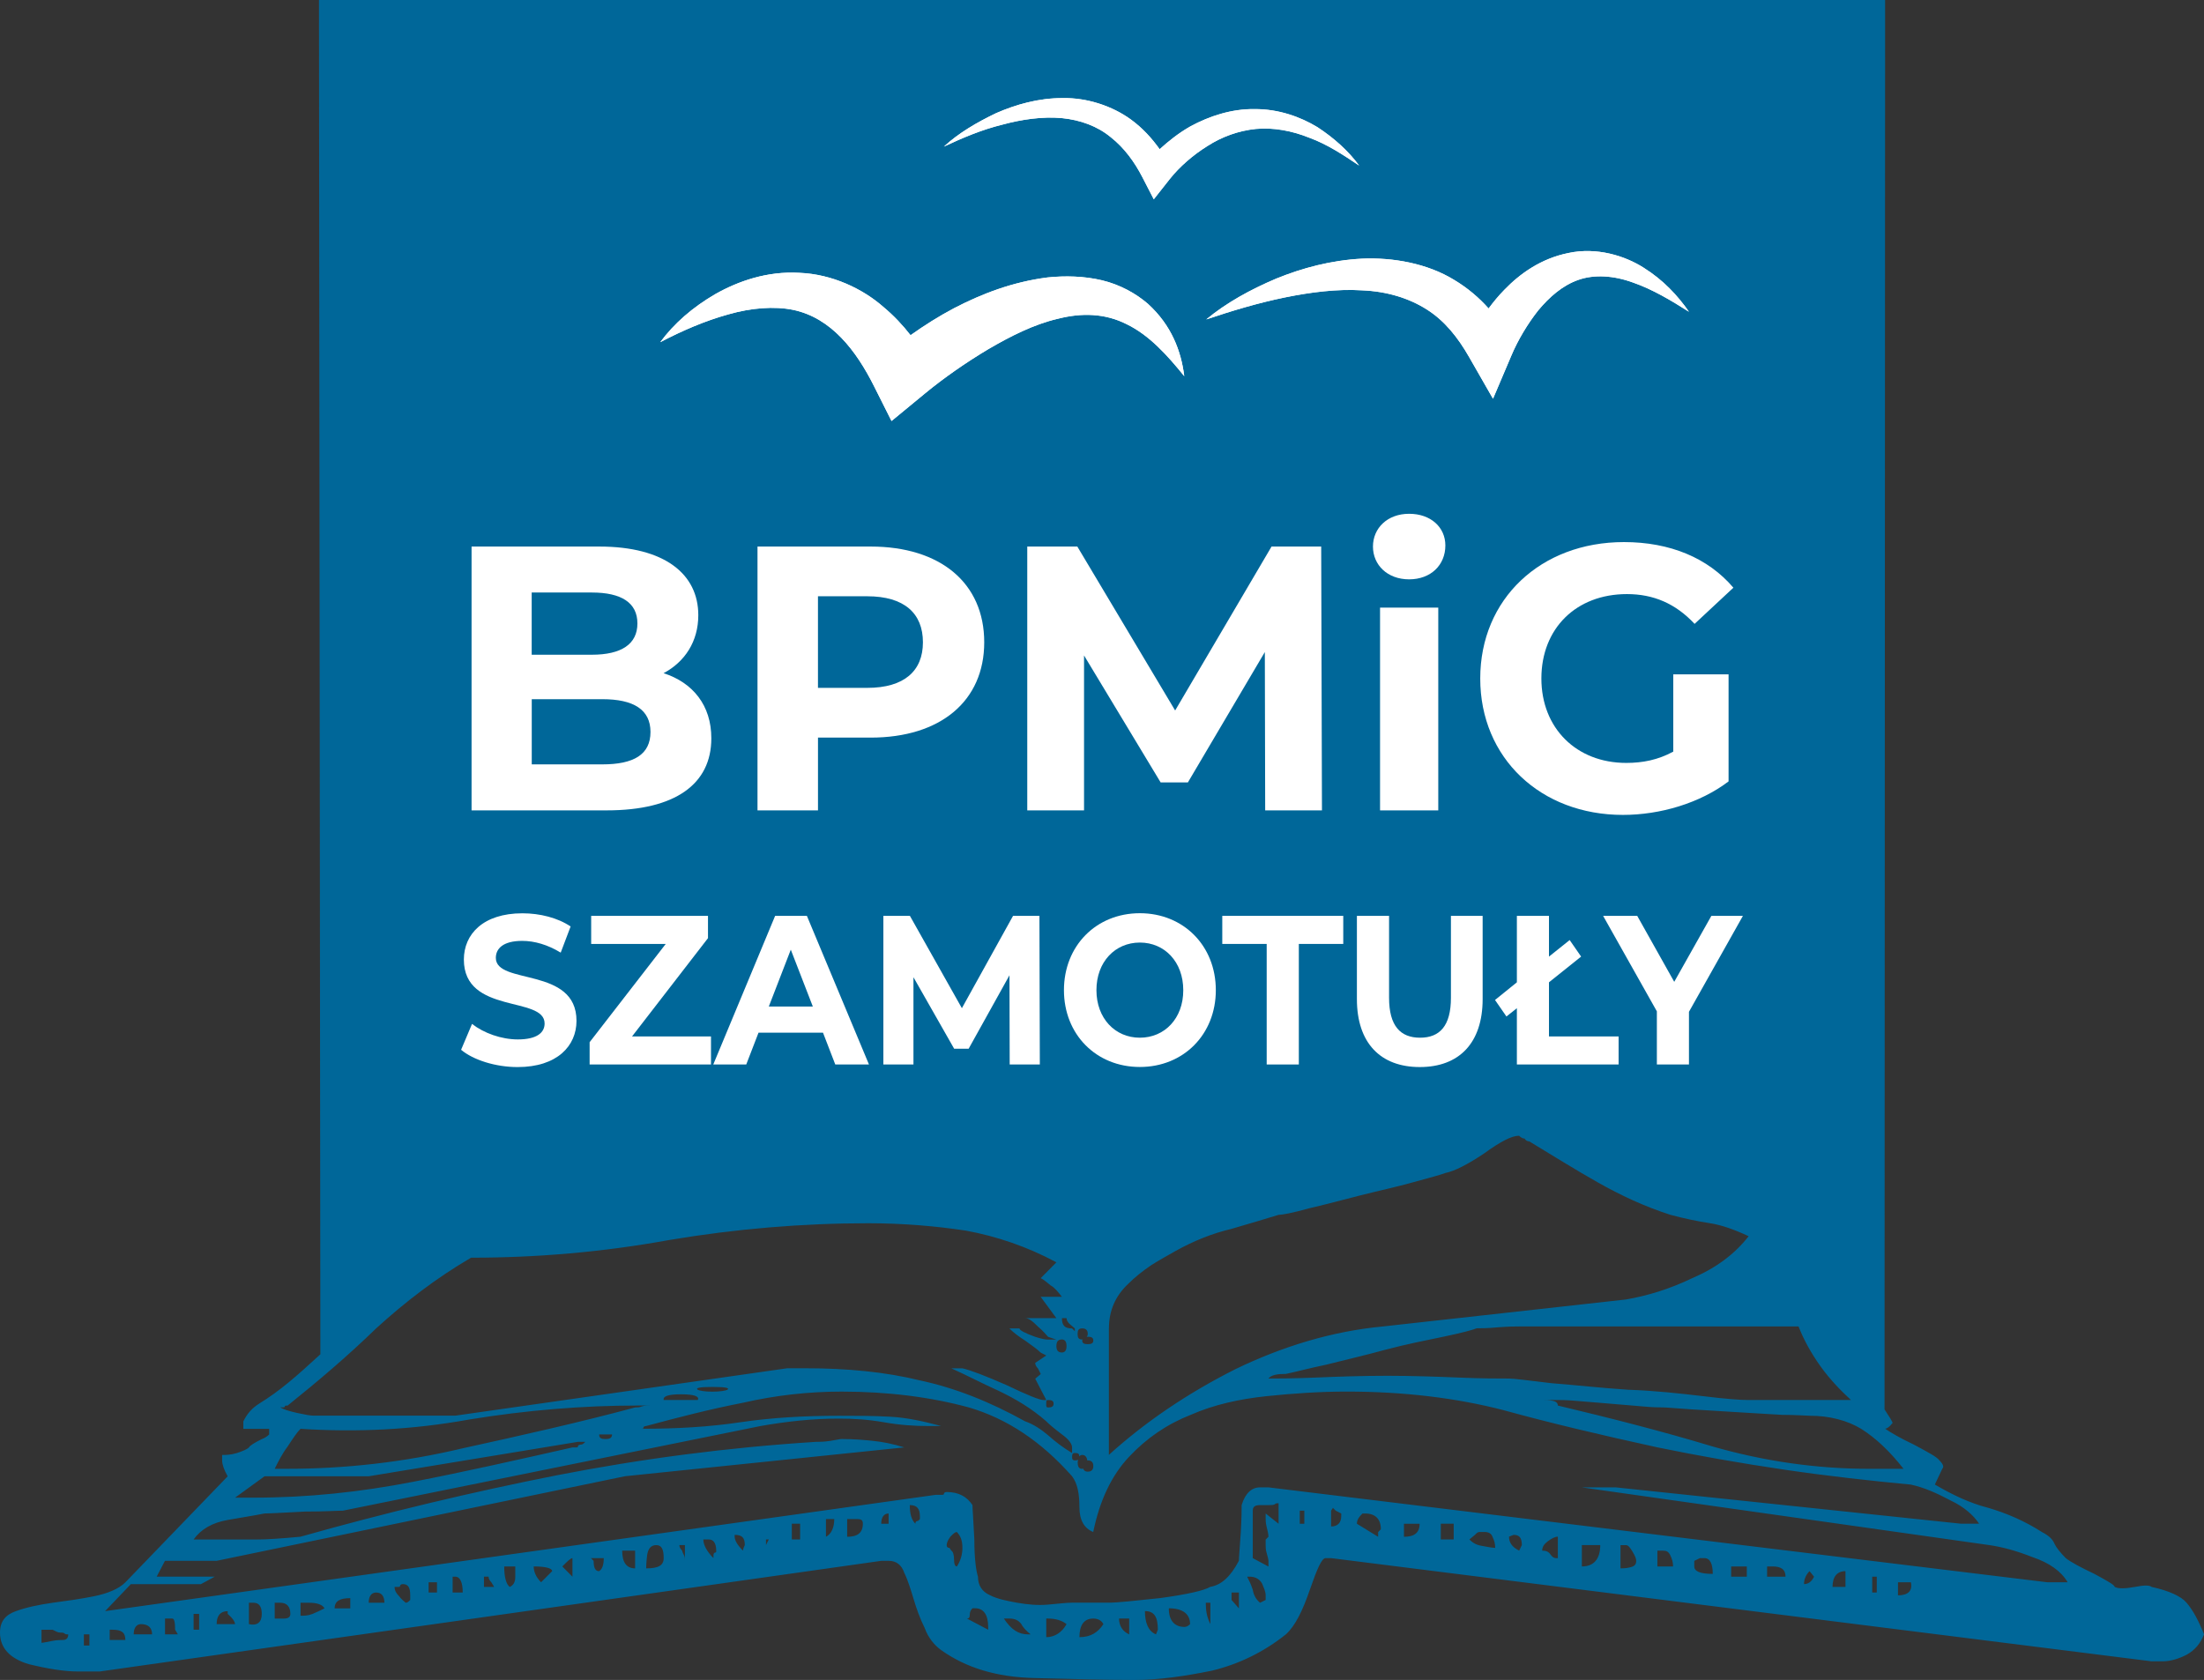 <?xml version="1.0" encoding="utf-8"?>
<!-- Generator: Adobe Illustrator 15.1.0, SVG Export Plug-In . SVG Version: 6.00 Build 0)  -->
<!DOCTYPE svg PUBLIC "-//W3C//DTD SVG 1.1//EN" "http://www.w3.org/Graphics/SVG/1.1/DTD/svg11.dtd">
<svg version="1.1" id="Warstwa_1" xmlns="http://www.w3.org/2000/svg" xmlns:xlink="http://www.w3.org/1999/xlink" x="0px" y="0px"
	 width="101px" height="77px" viewBox="-15 0 101 77" enable-background="new -15 0 101 77" xml:space="preserve">
<rect x="-15" y="0" width="101" height="77" fill="#333333" stroke="none"/>
<g>
	<g>
		<g>
			<path fill="#006799" d="M85.201,73.461c-0.253-0.299-0.805-0.55-1.604-0.725c-0.09-0.084-0.342-0.084-0.762,0
				c-0.467,0.085-0.76,0.085-0.929,0c0-0.084-0.298-0.256-0.93-0.598c-0.632-0.297-1.1-0.553-1.311-0.722
				c-0.253-0.257-0.423-0.47-0.509-0.642c-0.085-0.215-0.251-0.382-0.588-0.556c-0.802-0.513-1.604-0.854-2.452-1.106
				c-0.843-0.214-1.646-0.598-2.45-1.069l0.341-0.723c0.085-0.087,0.038-0.213-0.133-0.385c-0.123-0.168-0.547-0.385-1.179-0.727
				c-0.635-0.296-1.057-0.555-1.31-0.724c0.085,0,0.209-0.085,0.338-0.257c0.037-0.018-0.152-0.303-0.363-0.628L71.387,0h-71.77
				l0.064,62.075c-1.125,1.031-1.834,1.66-2.81,2.263c-0.339,0.214-0.551,0.469-0.72,0.811v0.341h1.184v0.259
				c-0.085,0.083-0.212,0.169-0.338,0.211c-0.337,0.17-0.549,0.297-0.59,0.384c-0.086,0.085-0.296,0.172-0.552,0.256
				c-0.295,0.088-0.506,0.088-0.676,0.088v0.255c0,0.17,0.085,0.426,0.254,0.724l-4.687,4.858c-0.296,0.298-0.803,0.509-1.437,0.639
				c-0.632,0.128-1.268,0.214-1.902,0.299c-0.632,0.088-1.225,0.216-1.689,0.387C-14.747,74.018-15,74.313-15,74.827
				c0,0.722,0.465,1.191,1.311,1.448c0.885,0.216,1.645,0.338,2.28,0.338h0.973l35.822-5.073h0.336c0.339,0,0.591,0.173,0.72,0.556
				c0.168,0.343,0.295,0.77,0.424,1.193c0.126,0.427,0.293,0.897,0.505,1.322c0.169,0.47,0.464,0.81,0.761,1.023
				c1.14,0.81,2.533,1.237,4.267,1.279C34.087,76.957,35.65,77,37.001,77c1.098,0,2.282-0.169,3.547-0.428
				c1.226-0.298,2.367-0.853,3.379-1.662c0.424-0.385,0.761-1.066,1.099-2.048c0.339-0.981,0.549-1.446,0.718-1.446h0.253
				l37.601,4.73h0.505c0.381,0,0.76-0.128,1.099-0.3c0.378-0.212,0.632-0.509,0.8-0.937C85.748,74.271,85.495,73.805,85.201,73.461z
				 M-12.126,75.169c-0.086,0-0.255,0-0.466,0.04c-0.252,0.044-0.421,0.088-0.506,0.088v-0.598h0.254h0.254
				c0.169,0.085,0.253,0.129,0.337,0.129c0.085,0,0.17,0,0.211,0.043c0.042,0.042,0.085,0.042,0.169,0.042
				C-11.873,75.083-11.958,75.169-12.126,75.169z M-10.903,75.421h-0.254V74.91h0.254V75.421z M72.232,67.323h-1.565
				c-2.406,0-4.816-0.343-7.181-1.023c-2.407-0.727-4.772-1.322-7.097-1.877c0-0.085-0.043-0.171-0.21-0.212
				c-0.17-0.043-0.339-0.043-0.508-0.043h0.506h0.212c0.087,0,0.381,0,0.844,0.04c0.505,0.044,1.014,0.085,1.565,0.13
				c0.549,0.045,1.056,0.085,1.518,0.128c0.426,0.042,0.72,0.042,0.889,0.042c0.168,0,0.592,0.044,1.268,0.087
				c0.676,0.039,1.351,0.085,2.07,0.128c0.718,0.039,1.437,0.084,2.109,0.126c0.678,0,1.102,0.041,1.271,0.041
				c0.927,0,1.731,0.218,2.363,0.598C70.965,65.917,71.597,66.515,72.232,67.323z M68.431,62.632
				c0.463,0.641,0.928,1.107,1.391,1.536h-2.404h-2.368c-0.253,0-0.93-0.042-1.984-0.173c-1.101-0.128-2.238-0.256-3.463-0.297
				c-1.271-0.085-2.407-0.213-3.509-0.3c-1.057-0.127-1.731-0.213-1.943-0.213c-0.506,0-1.267,0-2.28-0.044
				c-1.058-0.043-2.156-0.082-3.293-0.082c-1.187,0-2.283,0.039-3.298,0.082c-1.055,0.044-1.775,0.044-2.153,0.044
				c0.128-0.172,0.422-0.212,0.802-0.212c0.424-0.088,1.056-0.258,1.862-0.427c0.844-0.216,1.773-0.427,2.7-0.682
				c0.973-0.259,1.859-0.43,2.662-0.597c0.804-0.171,1.311-0.3,1.52-0.385c0.169,0,0.508,0,0.973-0.045
				c0.506-0.039,0.8-0.039,0.974-0.039h12.8C67.67,61.44,68.008,62.037,68.431,62.632z M35.817,60.887
				c0-0.812,0.297-1.496,0.89-2.047c0.294-0.298,0.675-0.6,1.053-0.854c0.338-0.214,0.72-0.425,1.098-0.641
				c0.847-0.472,1.69-0.81,2.579-1.021c0.887-0.258,1.604-0.473,2.155-0.642c0.166,0,0.632-0.085,1.391-0.298
				c0.761-0.172,1.521-0.384,2.367-0.597c0.844-0.213,1.648-0.385,2.407-0.598c0.761-0.21,1.269-0.342,1.479-0.426
				c0.422-0.086,1.011-0.384,1.775-0.896c0.759-0.552,1.267-0.811,1.604-0.811c0.085,0.087,0.169,0.13,0.251,0.13
				c0.045,0.086,0.133,0.129,0.215,0.129c1.055,0.635,2.068,1.276,3.128,1.873c1.053,0.598,2.151,1.11,3.336,1.492
				c0.632,0.172,1.268,0.3,1.813,0.385c0.552,0.086,1.142,0.3,1.775,0.597c-0.634,0.812-1.48,1.448-2.579,1.919
				c-1.056,0.509-2.069,0.811-3.041,0.98l-11.151,1.238c-2.282,0.214-4.563,0.896-6.76,1.962c-2.196,1.106-4.14,2.429-5.787,3.923
				v-5.8H35.817z M34.593,60.887c0.17,0,0.255,0.083,0.255,0.253c0,0.06-0.025,0.1-0.046,0.138c0.019,0,0.026-0.009,0.046-0.009
				c0.167,0,0.254,0.044,0.254,0.172c0,0.126-0.087,0.168-0.254,0.168c-0.171,0-0.255-0.042-0.255-0.168
				c0-0.023,0.019-0.034,0.024-0.053c-0.01,0.001-0.013,0.007-0.024,0.007c-0.167,0-0.211-0.082-0.211-0.255
				C34.382,60.97,34.426,60.887,34.593,60.887z M34.255,66.937c-0.085,0-0.127-0.041-0.127-0.168c0-0.128,0.042-0.172,0.127-0.172
				c0.16,0,0.204,0.044,0.207,0.159c0.03-0.038,0.065-0.069,0.131-0.069c0.145,0,0.213,0.104,0.235,0.261
				c0.009-0.002,0.009-0.011,0.02-0.011c0.167,0,0.254,0.086,0.254,0.259c0,0.17-0.087,0.257-0.254,0.257
				c-0.121,0-0.184-0.06-0.217-0.146c-0.015,0.003-0.021,0.018-0.037,0.018c-0.167,0-0.209-0.128-0.209-0.298
				c0-0.051,0.014-0.078,0.021-0.12C34.372,66.928,34.328,66.937,34.255,66.937z M33.875,60.416c0,0.085,0.043,0.171,0.127,0.256
				l0.253,0.216v0.128l-0.127-0.128c-0.338,0-0.464-0.133-0.464-0.472h0.086H33.875z M33.875,61.697
				c0,0.209-0.086,0.294-0.211,0.294c-0.167,0-0.254-0.087-0.254-0.294c0-0.217,0.087-0.303,0.254-0.303
				C33.789,61.395,33.875,61.48,33.875,61.697z M-2.075,64.508c0.086,0,0.126,0,0.126-0.042c0-0.043,0.044-0.043,0.131-0.043
				c1.435-1.151,2.786-2.303,4.054-3.536c1.31-1.194,2.745-2.304,4.351-3.241c2.998,0,6.04-0.256,9.082-0.811
				c3.043-0.511,6.084-0.768,9.125-0.768c1.564,0,3.083,0.128,4.477,0.34c1.394,0.257,2.789,0.726,4.14,1.451l-0.718,0.725
				c0.168,0.084,0.296,0.214,0.464,0.341c0.168,0.085,0.338,0.301,0.507,0.516H32.69l0.719,0.977h-1.437
				c0.171,0,0.339,0.13,0.592,0.386c0.255,0.214,0.382,0.383,0.466,0.47l0.38,0.128h-0.254H33.03c-0.128,0-0.338-0.044-0.592-0.128
				c-0.466-0.17-0.72-0.299-0.72-0.384H31.51h-0.253c0.167,0.168,0.379,0.34,0.716,0.554c0.296,0.215,0.549,0.384,0.72,0.556
				l0.254,0.129l-0.507,0.34c0,0.087,0.041,0.17,0.127,0.256c0.085,0.17,0.127,0.255,0.127,0.255l-0.254,0.215l0.507,0.977h-0.127
				c-0.169,0-0.717-0.213-1.69-0.683c-0.971-0.426-1.646-0.685-2.025-0.77H28.85h-0.254c0.675,0.298,1.393,0.683,2.153,1.023
				c0.803,0.384,1.52,0.811,2.197,1.404c0.125,0.133,0.38,0.343,0.718,0.601c0.296,0.211,0.464,0.427,0.464,0.598v0.254
				c-0.422-0.254-0.761-0.513-1.097-0.812c-0.296-0.255-0.676-0.512-1.057-0.641c-1.604-0.893-3.211-1.533-4.816-1.874
				c-1.563-0.386-3.336-0.557-5.239-0.557h-0.843L5.868,64.886H3.081h-3.719c-0.127,0-0.379-0.043-0.76-0.127
				c-0.38-0.085-0.633-0.169-0.761-0.255h0.083V64.508z M33.282,64.338c0,0.128-0.083,0.173-0.252,0.173
				c-0.086,0-0.086-0.045-0.086-0.173c0-0.127,0-0.168,0.086-0.168C33.199,64.168,33.282,64.211,33.282,64.338z M17.653,63.57
				c0.592,0,0.803,0.045,0.678,0.131c-0.086,0.04-0.336,0.085-0.678,0.085c-0.379,0-0.591-0.045-0.676-0.085
				C16.852,63.615,17.062,63.57,17.653,63.57z M16.977,64.168h-1.563c-0.041-0.173,0.211-0.261,0.803-0.261
				C16.808,63.911,17.062,63.997,16.977,64.168z M-1.818,66.3c0.251-0.383,0.42-0.642,0.59-0.811
				c2.576,0.169,5.154,0.043,7.728-0.426c2.62-0.427,5.197-0.641,7.733-0.641h0.59c-0.126,0-0.295,0-0.424,0.043
				c-0.083,0.045-0.207,0.045-0.293,0.045c-2.535,0.682-5.196,1.278-7.901,1.872c-2.703,0.643-5.407,0.94-8.023,0.94h-0.594
				C-2.242,66.98-2.075,66.641-1.818,66.3z M13.048,65.748c0,0.169-0.126,0.211-0.295,0.211c-0.211,0-0.296-0.042-0.296-0.211
				H13.048z M-2.877,67.665h4.772l9.591-1.579h0.336c-0.084,0.086-0.127,0.129-0.212,0.129c-0.084,0-0.125,0.041-0.125,0.085
				c0,0.043-0.042,0.043-0.128,0.043h-0.126c-2.45,0.554-4.899,1.109-7.307,1.576c-2.41,0.469-4.818,0.726-7.31,0.726h-0.842
				L-2.877,67.665z M-9.973,75.169v-0.471h0.126c0.423,0,0.592,0.129,0.592,0.471H-9.973z M-8.873,74.91
				c0-0.298,0.126-0.468,0.335-0.468c0.337,0,0.507,0.17,0.507,0.468H-8.873z M-7.438,74.91v-0.724h0.126h0.211
				c0.085,0,0.126,0.169,0.126,0.512l0.126,0.212H-7.438L-7.438,74.91z M-5.875,74.698h-0.253v-0.725h0.253V74.698z M-5.072,74.442
				c0-0.383,0.168-0.595,0.505-0.595v0.127c0.255,0.213,0.338,0.385,0.338,0.468H-5.072z M-3.593,74.442v-0.981h0.209
				c0.255,0,0.38,0.173,0.38,0.514C-3.003,74.359-3.214,74.527-3.593,74.442z M-1.989,74.187c-0.211,0-0.337,0-0.422,0v-0.726h0.253
				c0.297,0,0.464,0.172,0.464,0.513C-1.694,74.102-1.777,74.187-1.989,74.187z M-0.679,73.974
				c-0.211,0.083-0.382,0.083-0.549,0.083v-0.596h0.38c0.381,0,0.632,0.088,0.718,0.258C-0.301,73.805-0.469,73.887-0.679,73.974z
				 M1.052,73.719H0.335c0-0.343,0.253-0.468,0.717-0.468V73.719z M1.896,73.461c0-0.299,0.128-0.468,0.339-0.468
				c0.253,0,0.381,0.169,0.381,0.468H1.896z M3.797,73.334c-0.085,0.086-0.126,0.127-0.209,0.127
				c-0.087-0.085-0.212-0.171-0.297-0.299c-0.126-0.13-0.209-0.251-0.209-0.426h0.126c0.085,0,0.126,0,0.126-0.045
				c0-0.039,0.042-0.084,0.128-0.084c0.253,0,0.337,0.173,0.337,0.511v0.216H3.797z M5.025,72.993H4.642v-0.47h0.383V72.993z
				 M5.742,72.993v-0.726h0.126c0.212,0,0.337,0.257,0.337,0.726H5.742z M7.178,72.736v-0.47h0.125H7.39
				c0,0.088,0.042,0.172,0.126,0.257c0.085,0.129,0.127,0.213,0.127,0.213H7.178z M8.613,72.268c0,0.257-0.083,0.385-0.253,0.469
				c-0.17-0.126-0.254-0.469-0.254-0.938h0.507C8.613,71.886,8.613,72.014,8.613,72.268z M9.795,72.523
				c-0.253-0.257-0.337-0.51-0.337-0.726c0.549,0,0.845,0.086,0.845,0.216L9.795,72.523z M11.233,72.268l-0.465-0.47
				c0.254-0.256,0.381-0.381,0.465-0.381V72.268z M12.457,72.014c-0.167,0-0.254-0.13-0.254-0.474
				c-0.084-0.085-0.125-0.124-0.125-0.124h0.59C12.669,71.757,12.585,71.927,12.457,72.014z M14.105,71.886
				c-0.381,0-0.593-0.257-0.593-0.812h0.593V71.886z M14.612,71.886c0-0.044,0-0.257,0.043-0.598
				c0.042-0.297,0.167-0.468,0.423-0.468c0.253,0,0.336,0.211,0.336,0.597C15.414,71.757,15.161,71.886,14.612,71.886z
				 M16.387,71.542c0-0.084,0-0.169-0.041-0.254c-0.043-0.086-0.085-0.171-0.085-0.215c-0.087-0.083-0.129-0.169-0.129-0.254h0.255
				V71.542z M17.78,71.16c-0.042,0-0.085,0.042-0.085,0.128v0.129c-0.295-0.3-0.464-0.598-0.464-0.856h0.253
				c0.211,0,0.337,0.172,0.337,0.513C17.823,71.117,17.823,71.16,17.78,71.16z M19.047,71.073c-0.253-0.254-0.381-0.469-0.381-0.641
				v-0.082c0.337,0,0.465,0.125,0.465,0.469C19.047,70.99,19.047,71.073,19.047,71.073z M20.102,70.819v-0.259h0.129L20.102,70.819z
				 M21.666,70.561h-0.38v-0.723h0.38V70.561z M22.85,70.438v-0.812h0.38C23.229,70.011,23.104,70.305,22.85,70.438z M23.822,70.438
				v-0.812h0.382h0.085c0.167,0,0.252,0.041,0.252,0.215C24.538,70.265,24.287,70.438,23.822,70.438z M25.721,69.841h-0.338
				c0-0.302,0.127-0.47,0.338-0.47V69.841z M27.157,69.626c-0.043,0.041-0.085,0.084-0.085,0.084c-0.084,0-0.125,0.044-0.125,0.131
				c-0.17-0.174-0.255-0.431-0.255-0.856c0.337,0,0.463,0.173,0.463,0.514v0.128H27.157z M28.85,71.798
				c-0.088,0-0.129-0.124-0.129-0.294c0-0.216-0.041-0.384-0.125-0.43l-0.087-0.126c-0.085,0-0.126-0.044-0.126-0.128
				c0-0.085,0.041-0.216,0.166-0.383c0.129-0.133,0.212-0.216,0.299-0.216c0.169,0.173,0.255,0.383,0.255,0.726
				C29.103,71.247,29.019,71.542,28.85,71.798z M30.284,74.698l-0.973-0.512c0.087,0,0.129-0.043,0.129-0.171
				c0-0.129,0.041-0.214,0.125-0.3h0.129c0.379,0,0.59,0.3,0.59,0.854V74.698z M32.103,74.91c-0.424,0-0.762-0.212-1.1-0.724h0.256
				c0.251,0,0.421,0.085,0.547,0.256c0.086,0.17,0.256,0.339,0.423,0.468H32.103L32.103,74.91z M32.946,75.039v-0.853h0.085
				c0.336,0,0.633,0.085,0.845,0.256C33.663,74.827,33.324,75.039,32.946,75.039z M34.466,75.039c0-0.553,0.209-0.853,0.634-0.853
				c0.211,0,0.379,0.085,0.464,0.256C35.312,74.827,34.972,75.039,34.466,75.039z M36.746,74.91
				c-0.295-0.129-0.465-0.383-0.465-0.724h0.465V74.91z M37.974,74.91c-0.337-0.129-0.507-0.511-0.507-1.066
				c0.424,0,0.592,0.258,0.592,0.854C38.013,74.827,37.974,74.91,37.974,74.91z M39.283,74.57c-0.466,0-0.721-0.299-0.721-0.854
				c0.636,0,0.974,0.258,0.974,0.727C39.452,74.527,39.367,74.57,39.283,74.57z M40.466,74.442c-0.169-0.34-0.21-0.638-0.21-0.981
				h0.21V74.442z M41.774,73.719l-0.337-0.385v-0.341h0.337V73.719z M43,73.334l-0.255,0.127c-0.167-0.127-0.297-0.339-0.336-0.596
				c-0.086-0.258-0.168-0.427-0.258-0.598h0.13c0.211,0,0.42,0.088,0.548,0.3C42.916,72.78,43,72.949,43,73.122V73.334z
				 M43.592,69.841L43,69.371v0.127v0.128c0,0.041,0,0.17,0.04,0.34c0.042,0.17,0.088,0.339,0.088,0.472L43,70.565v0.255
				c0,0.084,0,0.211,0.04,0.34c0.042,0.172,0.088,0.3,0.088,0.385v0.256l-0.719-0.384v-2.176c0-0.169,0.085-0.255,0.336-0.255h0.383
				c0.127,0,0.252,0,0.294-0.043c0.043-0.043,0.084-0.043,0.17-0.043V69.841z M44.772,69.841h-0.209v-0.6h0.209V69.841z
				 M46.463,69.498c0,0.298-0.168,0.468-0.465,0.468v-0.725l0.085-0.128l0.128,0.128c0.169,0.087,0.253,0.13,0.253,0.13
				L46.463,69.498L46.463,69.498z M48.154,70.222v0.216l-0.973-0.597c0-0.174,0.086-0.302,0.255-0.47h0.126
				c0.464,0,0.717,0.255,0.717,0.724L48.154,70.222z M49.338,70.438v-0.597h0.717C50.055,70.265,49.8,70.438,49.338,70.438z
				 M51.616,70.561h-0.59v-0.723h0.59V70.561z M52.927,70.858c-0.256-0.039-0.422-0.126-0.591-0.298l0.254-0.21
				c0.084-0.086,0.128-0.131,0.211-0.131h0.253c0.169,0,0.297,0.085,0.338,0.213c0.086,0.172,0.127,0.343,0.127,0.515
				C53.392,70.947,53.18,70.904,52.927,70.858z M54.617,71.073c-0.338-0.169-0.465-0.382-0.465-0.641l0.21-0.082
				c0.255,0,0.378,0.125,0.378,0.469C54.658,70.99,54.617,71.073,54.617,71.073z M56.39,71.417h-0.084
				c-0.085,0-0.169-0.044-0.256-0.17c-0.084-0.13-0.209-0.174-0.378-0.174c0-0.169,0.084-0.298,0.253-0.426
				c0.168-0.128,0.337-0.215,0.465-0.215V71.417L56.39,71.417z M57.49,71.798v-0.979h0.843
				C58.331,71.458,58.038,71.798,57.49,71.798z M59.686,71.842c-0.172,0.044-0.338,0.044-0.425,0.044v-1.066h0.253
				c0.088,0,0.172,0.085,0.297,0.298c0.13,0.213,0.17,0.341,0.17,0.425C59.98,71.714,59.895,71.798,59.686,71.842z M60.951,71.798
				v-0.724h0.256c0.166,0,0.253,0.046,0.337,0.214c0.086,0.172,0.126,0.341,0.126,0.51H60.951z M62.641,71.798v-0.256
				c0.172-0.084,0.256-0.125,0.256-0.125h0.211c0.254,0,0.381,0.257,0.381,0.722C62.896,72.139,62.641,72.014,62.641,71.798z
				 M65.049,72.268h-0.717v-0.47h0.717V72.268z M65.979,72.268v-0.47h0.253c0.381,0,0.592,0.132,0.592,0.47H65.979z M67.67,72.607
				c0-0.212,0.085-0.425,0.253-0.594l0.207,0.253C68.008,72.523,67.838,72.607,67.67,72.607z M69.57,72.736h-0.593
				c0-0.47,0.212-0.723,0.593-0.723V72.736z M71.004,72.993h-0.208v-0.726h0.208V72.993z M71.977,73.122v-0.599h0.591
				C72.653,72.911,72.442,73.122,71.977,73.122z M78.82,72.523l-35.692-4.35h-0.383c-0.381,0-0.676,0.258-0.846,0.811
				c0,0.172,0,0.597-0.041,1.28c-0.042,0.683-0.085,1.104-0.085,1.275c-0.383,0.727-0.802,1.109-1.311,1.194
				c-0.294,0.174-1.055,0.343-2.281,0.513c-1.181,0.127-1.983,0.212-2.364,0.212h-1.69c-0.254,0-0.591,0.045-1.097,0.088
				c-0.466,0.043-0.928,0-1.438-0.088c-0.466-0.085-0.888-0.17-1.224-0.341c-0.381-0.169-0.552-0.469-0.552-0.852
				c-0.083-0.253-0.166-0.812-0.166-1.706c-0.042-0.894-0.086-1.403-0.086-1.576c-0.254-0.384-0.635-0.597-1.183-0.597
				c-0.085,0-0.126,0.047-0.126,0.085c0,0.045-0.042,0.045-0.128,0.045h-0.253l-38.058,5.33l1.18-1.237h3.212l0.631-0.343h-2.66
				l0.381-0.726h2.366l18.713-3.877l12.8-1.322c-0.551-0.171-1.016-0.257-1.438-0.3c-0.38-0.039-0.844-0.084-1.437-0.084
				c-0.084,0-0.252,0.045-0.507,0.084c-0.296,0.046-0.505,0.046-0.674,0.046c-4.014,0.256-7.943,0.767-11.871,1.533
				c-3.885,0.768-7.816,1.706-11.743,2.815c-0.888,0.085-1.565,0.128-2.031,0.128c-0.464,0-1.096,0-1.899,0h-0.968
				c0.337-0.468,0.845-0.769,1.562-0.896c0.718-0.126,1.268-0.211,1.689-0.298c0.298,0,0.929-0.042,1.861-0.087
				c0.886,0,1.478-0.041,1.731-0.041l19.136-3.879c1.225-0.216,2.407-0.341,3.59-0.341c0.676,0,1.352,0.04,2.069,0.168
				s1.394,0.173,2.028,0.173h0.592c-0.803-0.216-1.563-0.385-2.324-0.426c-0.759-0.045-1.563-0.045-2.365-0.045
				c-1.564,0-3.083,0.086-4.52,0.298c-1.438,0.215-2.917,0.297-4.435,0.297h-0.129c0.087,0,0.129,0,0.129-0.04
				c0-0.045,0.041-0.085,0.125-0.085c1.437-0.387,2.916-0.77,4.436-1.066c1.478-0.339,3.001-0.512,4.52-0.512
				c2.155,0,4.097,0.255,5.831,0.725c1.732,0.511,3.294,1.532,4.73,3.154c0.255,0.341,0.338,0.808,0.338,1.407
				c0,0.595,0.209,0.979,0.634,1.149c0.295-1.447,0.844-2.603,1.646-3.451c0.803-0.854,1.734-1.492,2.829-1.922
				c1.057-0.466,2.239-0.723,3.464-0.852c1.226-0.128,2.451-0.211,3.676-0.211c2.621,0,5.026,0.293,7.183,0.851
				c2.154,0.594,4.519,1.152,7.055,1.706c1.858,0.382,3.802,0.726,5.827,1.024c2.03,0.298,3.972,0.511,5.789,0.683
				c0.592,0.128,1.182,0.387,1.815,0.725c0.633,0.298,1.057,0.685,1.311,1.066h-0.846l-15.797-1.663H57.49l18.671,2.645
				c0.59,0.085,1.226,0.255,1.984,0.553c0.761,0.257,1.311,0.642,1.607,1.152H78.82V72.523z"/>
		</g>
	</g>
	<g>
		<path fill="#FFFFFF" d="M21.358,14.205c1.739,0.372,2.876,1.858,3.698,3.498l0.8,1.593l1.532-1.262
			c0.857-0.707,1.887-1.424,2.897-2.027c1.025-0.598,2.097-1.142,3.19-1.396c1.083-0.277,2.156-0.258,3.163,0.252
			c1.025,0.499,1.855,1.418,2.632,2.379c-0.142-1.148-0.583-2.332-1.664-3.315c-0.551-0.476-1.279-0.881-2.106-1.08
			c-0.826-0.195-1.689-0.215-2.494-0.13c-1.614,0.207-3.021,0.754-4.276,1.404c-0.72,0.38-1.373,0.798-2.004,1.244
			c-0.354-0.456-0.764-0.896-1.252-1.302c-0.94-0.825-2.338-1.495-3.833-1.557c-1.489-0.089-2.815,0.385-3.854,0.97
			c-1.044,0.605-1.902,1.353-2.53,2.207c1.018-0.533,2.062-0.981,3.115-1.272C19.425,14.109,20.484,14.024,21.358,14.205z"/>
		<path fill="#FFFFFF" d="M33.647,5.409c0.869,0.084,1.651,0.375,2.258,0.878c0.618,0.486,1.089,1.135,1.449,1.834l0.521,1.011
			l0.737-0.934c0.437-0.55,1.063-1.099,1.723-1.507c0.662-0.425,1.422-0.703,2.224-0.784c0.802-0.074,1.655,0.083,2.452,0.406
			c0.817,0.3,1.545,0.782,2.275,1.273c-0.491-0.666-1.139-1.253-1.91-1.759c-0.787-0.479-1.79-0.833-2.866-0.829
			c-1.075-0.019-2.105,0.33-2.957,0.792c-0.535,0.304-0.984,0.661-1.41,1.047C37.79,6.344,37.368,5.87,36.816,5.47
			c-0.844-0.611-1.997-0.997-3.114-0.975c-1.117-0.003-2.146,0.295-3.053,0.69c-0.891,0.427-1.722,0.915-2.392,1.532
			c0.866-0.409,1.747-0.778,2.672-1.006C31.832,5.467,32.774,5.334,33.647,5.409z"/>
		<path fill="#FFFFFF" d="M40.28,14.64c1.2-0.404,2.395-0.76,3.598-1.007c1.197-0.244,2.406-0.397,3.539-0.327
			c1.139,0.046,2.153,0.357,2.975,0.88c0.826,0.523,1.43,1.302,1.922,2.156l1.107,1.932l0.851-2.003
			c0.288-0.68,0.729-1.425,1.22-2.046c0.512-0.618,1.122-1.152,1.847-1.401c0.72-0.253,1.615-0.198,2.501,0.125
			c0.889,0.312,1.731,0.813,2.56,1.34c-0.522-0.749-1.179-1.455-2.071-2.015c-0.863-0.554-2.156-0.954-3.442-0.681
			c-1.273,0.253-2.239,0.955-2.948,1.69c-0.271,0.277-0.504,0.564-0.72,0.855c-0.437-0.491-0.962-0.941-1.584-1.313
			c-1.226-0.751-2.801-1.033-4.214-0.972c-1.43,0.074-2.743,0.431-3.938,0.916C42.3,13.272,41.199,13.878,40.28,14.64z"/>
		<path fill="#FFFFFF" d="M51.631,12.828c0.624,0.373,1.149,0.823,1.583,1.313c0.216-0.292,0.448-0.577,0.723-0.855
			c0.709-0.734,1.675-1.436,2.947-1.69c1.287-0.274,2.58,0.128,3.443,0.68c0.893,0.563,1.549,1.267,2.071,2.016
			c-0.83-0.528-1.671-1.03-2.562-1.339c-0.885-0.326-1.779-0.38-2.499-0.126c-0.727,0.249-1.335,0.785-1.849,1.401
			c-0.491,0.622-0.931,1.365-1.22,2.046l-0.852,2.003l-1.107-1.933c-0.489-0.854-1.094-1.632-1.922-2.156
			c-0.821-0.523-1.835-0.833-2.973-0.88c-1.135-0.071-2.341,0.083-3.541,0.327c-1.203,0.246-2.396,0.602-3.598,1.007
			c0.921-0.762,2.02-1.368,3.204-1.868c1.192-0.486,2.506-0.842,3.936-0.916C48.832,11.794,50.407,12.075,51.631,12.828z"/>
		<path fill="#FFFFFF" d="M30.646,5.188c0.908-0.395,1.936-0.694,3.053-0.69c1.117-0.022,2.272,0.363,3.114,0.975
			c0.552,0.4,0.974,0.875,1.327,1.369c0.425-0.386,0.874-0.742,1.409-1.047c0.852-0.463,1.882-0.811,2.957-0.792
			c1.076-0.004,2.079,0.35,2.866,0.829c0.771,0.505,1.419,1.095,1.91,1.759c-0.729-0.491-1.456-0.973-2.275-1.273
			c-0.797-0.323-1.647-0.479-2.452-0.407c-0.802,0.081-1.562,0.356-2.224,0.784c-0.659,0.408-1.286,0.957-1.722,1.507l-0.738,0.934
			l-0.521-1.011c-0.36-0.699-0.831-1.348-1.449-1.834c-0.606-0.503-1.389-0.794-2.258-0.878c-0.872-0.077-1.814,0.058-2.721,0.305
			C30,5.944,29.121,6.315,28.252,6.723C28.925,6.103,29.756,5.615,30.646,5.188z"/>
		<path fill="#FFFFFF" d="M17.788,13.475c1.037-0.585,2.365-1.058,3.854-0.97c1.497,0.061,2.893,0.731,3.833,1.557
			c0.488,0.407,0.897,0.846,1.252,1.302c0.631-0.447,1.284-0.864,2.004-1.243c1.255-0.652,2.662-1.199,4.276-1.405
			c0.807-0.083,1.668-0.063,2.494,0.132c0.825,0.199,1.556,0.604,2.104,1.079c1.08,0.984,1.522,2.168,1.664,3.314
			c-0.776-0.962-1.606-1.882-2.632-2.379c-1.007-0.511-2.08-0.529-3.163-0.251c-1.095,0.254-2.164,0.796-3.19,1.396
			c-1.011,0.603-2.041,1.32-2.897,2.026l-1.533,1.263l-0.8-1.593c-0.821-1.64-1.958-3.127-3.696-3.499
			c-0.875-0.179-1.936-0.095-2.986,0.206c-1.053,0.293-2.099,0.741-3.115,1.274C15.886,14.828,16.744,14.081,17.788,13.475z"/>
	</g>
	<path fill="#FFFFFF" d="M30.103,29.439c0-2.712-2.004-4.388-5.205-4.388h-5.185v12.092h2.772v-3.335h2.413
		C28.098,33.809,30.103,32.133,30.103,29.439z M24.743,31.528h-2.259V27.33h2.259c1.694,0,2.551,0.78,2.551,2.11
		C27.294,30.752,26.438,31.528,24.743,31.528z"/>
	<polygon fill="#FFFFFF" points="34.677,30.043 38.188,35.863 39.435,35.863 42.962,29.887 42.978,37.143 45.58,37.143 
		45.545,25.05 43.27,25.05 38.852,32.565 34.369,25.05 32.075,25.05 32.075,37.143 34.677,37.143 	"/>
	<path fill="#FFFFFF" d="M49.573,26.554c0.996,0,1.662-0.656,1.662-1.554c0-0.831-0.666-1.451-1.662-1.451
		c-0.991,0-1.656,0.657-1.656,1.502C47.917,25.897,48.582,26.554,49.573,26.554z"/>
	<rect x="48.242" y="27.85" fill="#FFFFFF" width="2.668" height="9.294"/>
	<path fill="#FFFFFF" d="M59.371,37.351c1.708,0,3.525-0.536,4.842-1.536v-4.906h-2.534v3.541c-0.7,0.381-1.403,0.518-2.154,0.518
		c-2.297,0-3.89-1.605-3.89-3.869c0-2.296,1.593-3.869,3.922-3.869c1.215,0,2.227,0.433,3.099,1.365l1.778-1.658
		c-1.162-1.366-2.906-2.091-5.014-2.091c-3.815,0-6.587,2.608-6.587,6.253C52.833,34.744,55.603,37.351,59.371,37.351z"/>
	<path fill="#FFFFFF" d="M15.409,30.855c0.975-0.52,1.591-1.451,1.591-2.66c0-1.883-1.542-3.144-4.536-3.144H6.61v12.092h6.194
		c3.149,0,4.793-1.209,4.793-3.3C17.601,32.323,16.744,31.286,15.409,30.855z M9.365,27.158h2.757c1.352,0,2.088,0.467,2.088,1.417
		c0,0.951-0.737,1.434-2.088,1.434H9.365V27.158z M12.602,35.035H9.368v-2.988h3.234c1.438,0,2.207,0.482,2.207,1.502
		C14.809,34.586,14.041,35.035,12.602,35.035z"/>
	<g>
		<path fill="#FFFFFF" d="M20.521,41.978l-2.835,6.813h1.511l0.563-1.459h2.954l0.563,1.459h1.544l-2.845-6.813H20.521z
			 M20.231,46.135l1.008-2.607l1.01,2.607H20.231z"/>
		<polygon fill="#FFFFFF" points="31.424,41.978 29.079,46.21 26.697,41.978 25.481,41.978 25.481,48.79 26.86,48.79 26.86,44.791 
			28.725,48.068 29.389,48.068 31.26,44.701 31.27,48.79 32.651,48.79 32.633,41.978 		"/>
		<polygon fill="#FFFFFF" points="41.012,43.265 43.047,43.265 43.047,48.79 44.52,48.79 44.52,43.265 46.556,43.265 46.556,41.978 
			41.012,41.978 		"/>
		<path fill="#FFFFFF" d="M37.235,41.857c-2.008,0-3.479,1.501-3.479,3.527c0,2.024,1.472,3.521,3.479,3.521
			c1.998,0,3.481-1.49,3.481-3.521C40.717,43.35,39.234,41.857,37.235,41.857z M37.235,47.563c-1.136,0-1.99-0.887-1.99-2.179
			c0-1.296,0.855-2.182,1.99-2.182c1.136,0,1.989,0.887,1.989,2.182C39.228,46.677,38.371,47.563,37.235,47.563z"/>
		<path fill="#FFFFFF" d="M51.49,45.733c0,1.295-0.518,1.83-1.415,1.83c-0.895,0-1.42-0.535-1.42-1.83v-3.756h-1.474v3.816
			c0,2.003,1.072,3.115,2.882,3.115c1.808,0,2.88-1.109,2.88-3.115v-3.816H51.49V45.733z"/>
		<polygon fill="#FFFFFF" points="55.983,45.024 57.456,43.845 56.931,43.087 55.983,43.845 55.983,41.978 54.512,41.978 
			54.512,45.024 53.51,45.834 54.034,46.591 54.512,46.21 54.512,48.79 59.174,48.79 59.174,47.506 55.983,47.506 		"/>
		<polygon fill="#FFFFFF" points="63.425,41.978 61.723,45.002 60.027,41.978 58.464,41.978 60.927,46.355 60.927,48.79 
			62.398,48.79 62.398,46.376 64.871,41.978 		"/>
		<polygon fill="#FFFFFF" points="17.444,43 17.444,41.978 12.091,41.978 12.091,43.265 15.508,43.265 12.02,47.769 12.02,48.79 
			17.582,48.79 17.582,47.506 13.963,47.506 		"/>
		<path fill="#FFFFFF" d="M7.722,43.905c0-0.429,0.335-0.78,1.21-0.78c0.564,0,1.172,0.178,1.763,0.539l0.454-1.199
			c-0.592-0.399-1.408-0.604-2.208-0.604c-1.809,0-2.684,0.965-2.684,2.119c0,2.532,3.7,1.655,3.7,2.932
			c0,0.419-0.353,0.73-1.225,0.73c-0.764,0-1.566-0.293-2.101-0.711l-0.501,1.186c0.563,0.47,1.582,0.792,2.59,0.792
			c1.818,0,2.698-0.976,2.698-2.116C11.423,44.293,7.722,45.16,7.722,43.905z"/>
	</g>
</g>
</svg>
